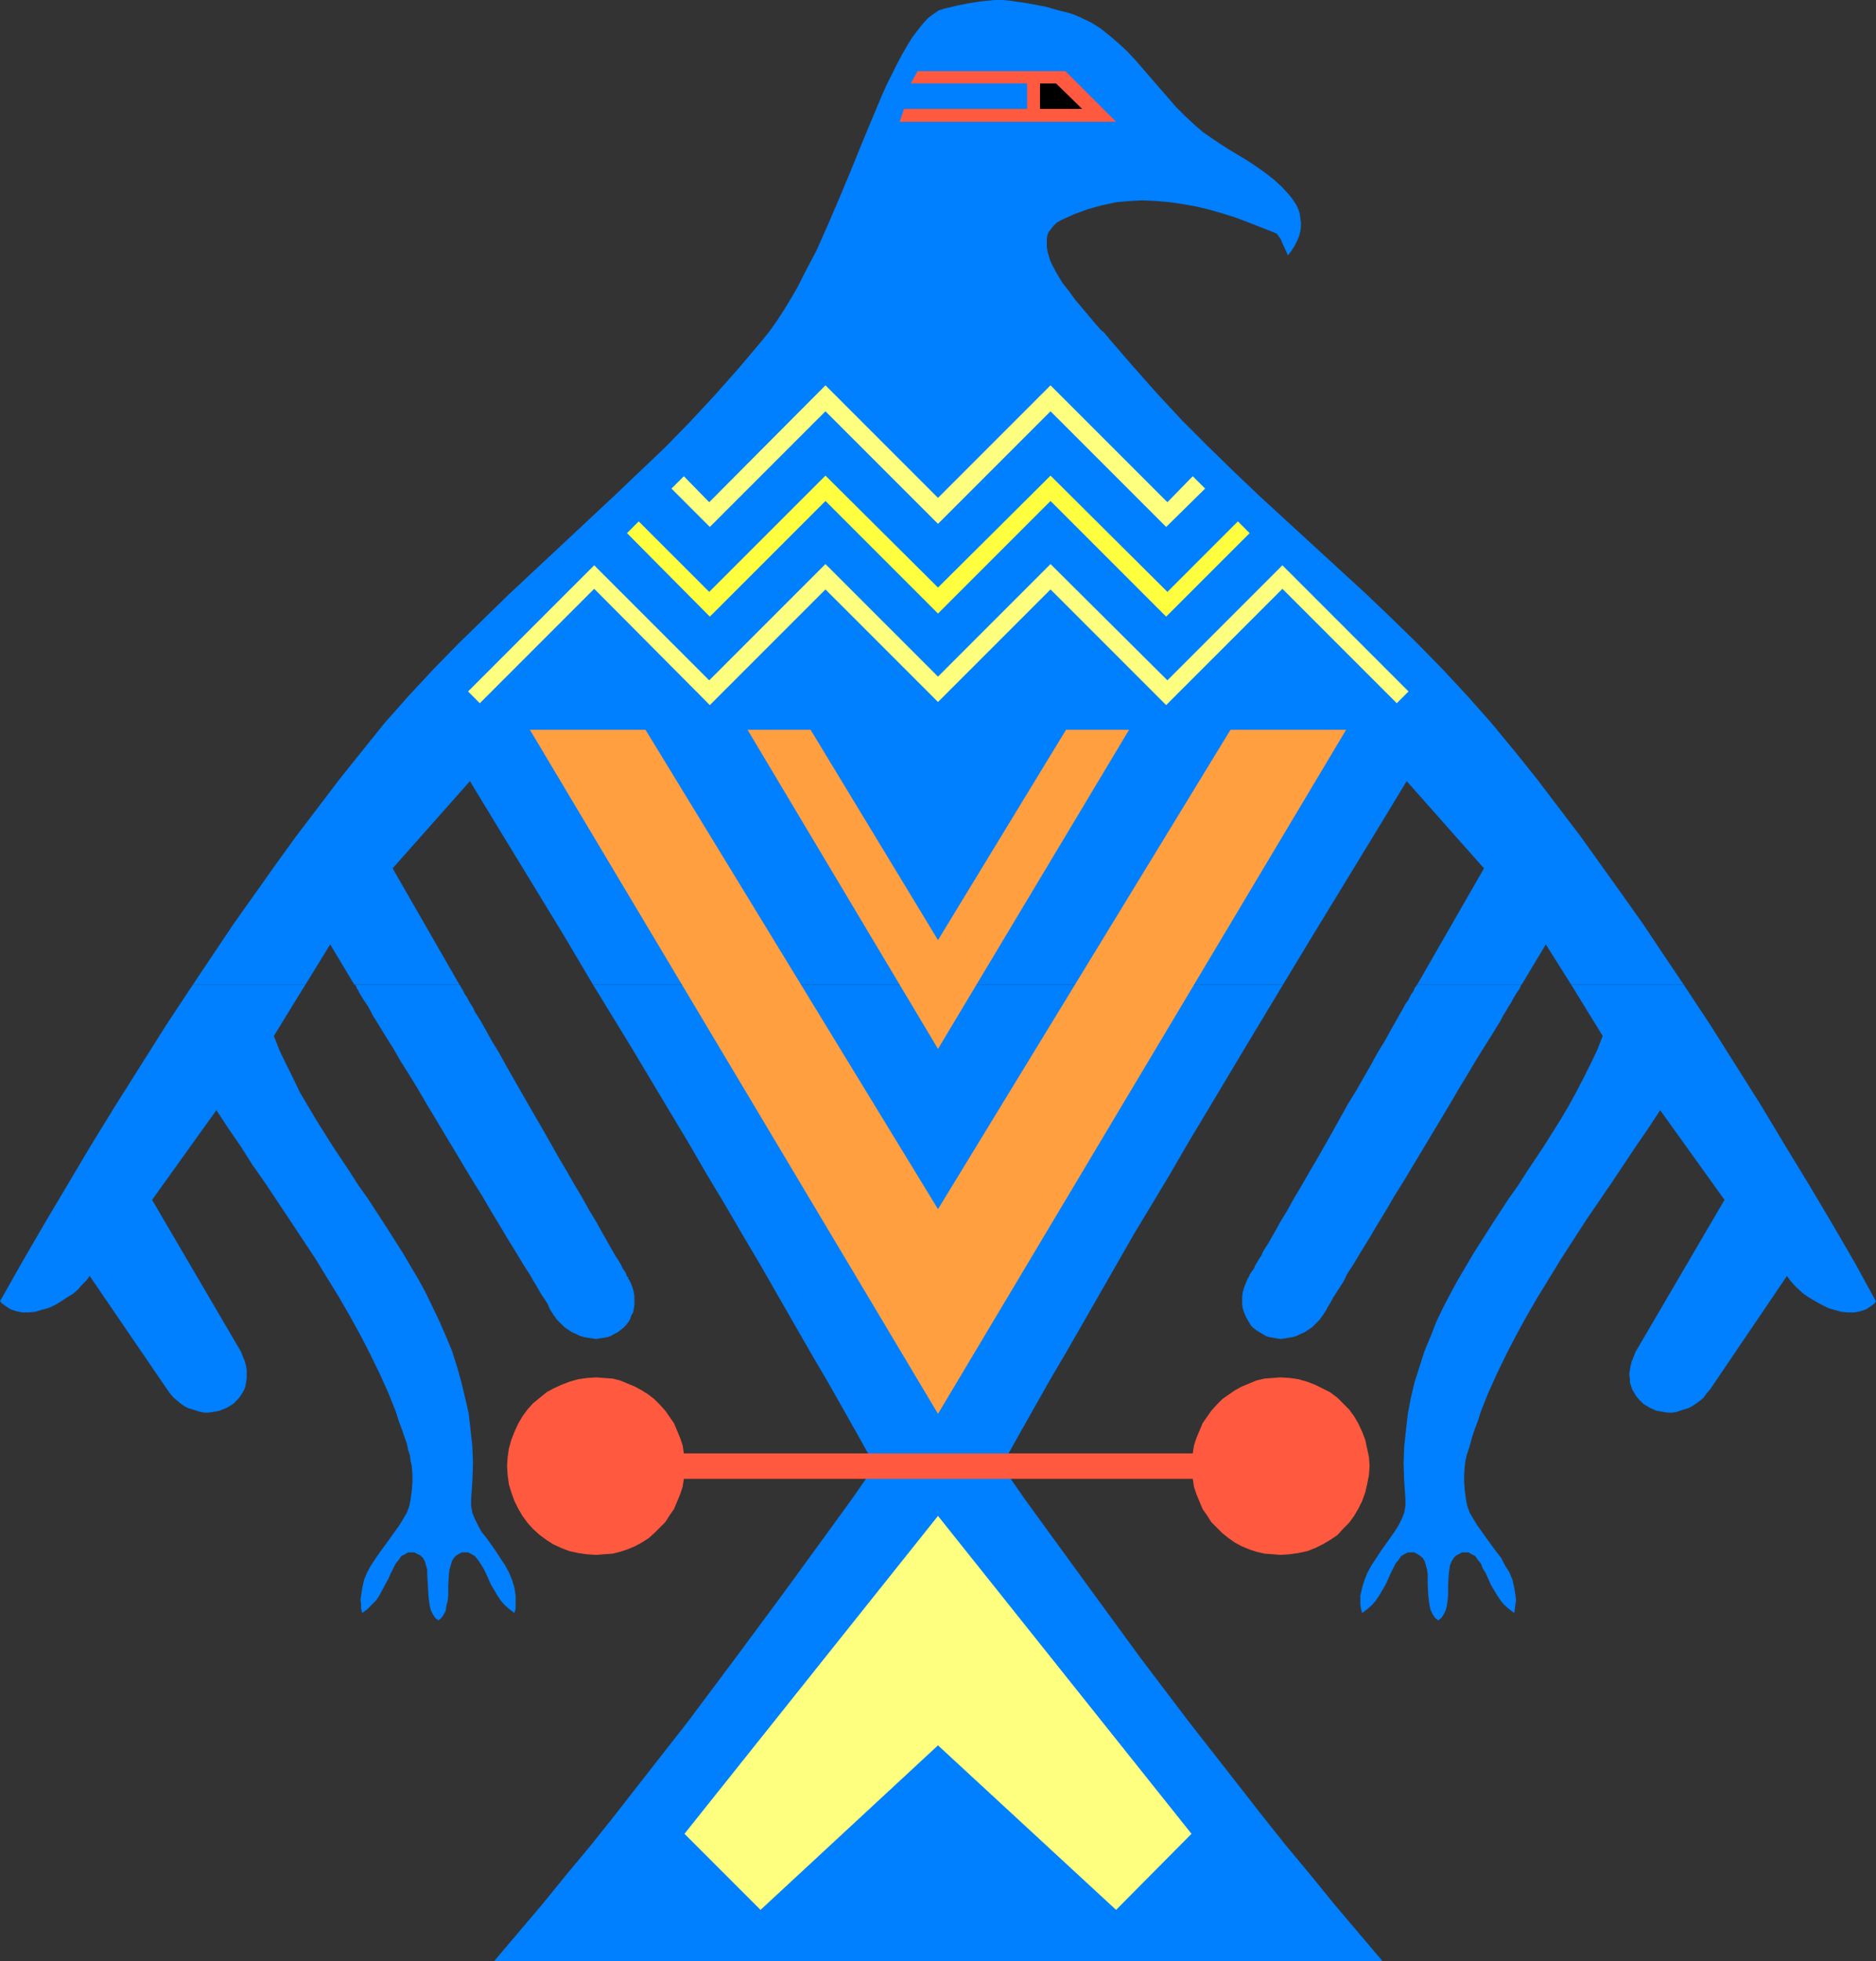 <?xml version="1.0" encoding="UTF-8" standalone="no"?>
<svg
   version="1.0"
   width="129.724mm"
   height="135.55mm"
   id="svg15"
   sodipodi:docname="Bird 48.wmf"
   xmlns:inkscape="http://www.inkscape.org/namespaces/inkscape"
   xmlns:sodipodi="http://sodipodi.sourceforge.net/DTD/sodipodi-0.dtd"
   xmlns="http://www.w3.org/2000/svg"
   xmlns:svg="http://www.w3.org/2000/svg">
  <rect width="100%" height="100%" fill="#333333" stroke="none"/>
  <sodipodi:namedview
     id="namedview15"
     pagecolor="#ffffff"
     bordercolor="#000000"
     borderopacity="0.25"
     inkscape:showpageshadow="2"
     inkscape:pageopacity="0.0"
     inkscape:pagecheckerboard="0"
     inkscape:deskcolor="#d1d1d1"
     inkscape:document-units="mm" />
  <defs
     id="defs1">
    <pattern
       id="WMFhbasepattern"
       patternUnits="userSpaceOnUse"
       width="6"
       height="6"
       x="0"
       y="0" />
  </defs>
  <path
     style="fill:#007fff;fill-opacity:1;fill-rule:evenodd;stroke:none"
     d="m 50.419,257.209 -6.949,10.502 -6.626,10.502 -6.626,10.502 -6.464,10.502 -6.141,10.34 -6.141,10.34 L 5.656,329.912 0,339.929 l 0.646,0.646 0.646,0.485 1.454,0.969 1.454,0.485 1.616,0.323 h 1.616 l 1.778,-0.162 1.616,-0.485 1.778,-0.485 1.778,-0.808 1.616,-0.969 1.454,-0.969 1.616,-0.969 1.293,-1.131 1.131,-1.292 1.131,-1.131 0.808,-1.131 20.2,29.566 0.808,1.131 0.97,1.131 0.97,0.808 0.97,0.808 0.97,0.646 0.97,0.485 1.131,0.323 0.97,0.323 1.131,0.323 0.97,0.162 h 0.97 l 1.131,-0.162 0.97,-0.162 0.808,-0.162 1.939,-0.808 0.808,-0.485 0.808,-0.485 0.646,-0.646 0.646,-0.646 0.646,-0.808 0.485,-0.808 0.485,-0.808 0.323,-0.969 0.162,-0.969 0.162,-0.969 v -1.131 -1.131 l -0.162,-0.969 -0.323,-1.293 -0.485,-1.131 -0.485,-1.293 -23.27,-39.745 16.806,-23.427 3.07,4.685 3.232,4.685 3.07,4.847 3.394,4.847 6.464,9.694 6.626,10.017 3.07,5.008 3.07,5.008 2.909,5.008 2.747,5.008 2.586,5.008 2.424,5.008 2.262,5.008 1.939,4.847 0.808,2.585 0.808,2.1 0.646,1.939 0.646,1.777 0.323,1.616 0.485,1.454 0.162,1.454 0.323,1.293 0.162,2.262 v 2.1 l -0.162,2.1 -0.323,2.423 -0.323,1.616 -0.646,1.777 -0.97,1.616 -0.97,1.616 -2.424,3.393 -2.586,3.554 -1.131,1.616 -1.293,1.939 -0.97,1.777 -0.808,1.939 -0.485,2.1 -0.323,2.1 -0.162,1.131 0.162,0.969 v 1.292 l 0.323,1.131 1.293,-0.969 1.131,-1.131 1.131,-1.131 0.97,-1.454 1.454,-2.747 0.808,-1.454 0.646,-1.454 0.646,-1.293 0.646,-1.292 0.808,-0.969 0.646,-0.969 0.97,-0.485 0.808,-0.485 h 0.646 0.485 0.485 l 0.646,0.323 0.97,0.485 0.646,0.646 0.485,0.808 0.323,1.131 0.323,1.131 v 1.293 l 0.162,2.747 0.162,2.747 0.162,1.454 0.162,1.131 0.323,1.292 0.485,0.969 0.646,0.969 0.808,0.646 0.808,-0.646 0.646,-0.969 0.485,-0.969 0.162,-1.292 0.323,-1.131 0.162,-1.454 v -2.747 l 0.162,-2.747 0.162,-1.293 0.323,-1.131 0.323,-1.131 0.485,-0.808 0.646,-0.646 0.808,-0.485 0.646,-0.323 h 0.646 0.485 0.485 l 0.97,0.485 0.808,0.485 0.808,0.969 0.646,0.969 0.808,1.292 0.646,1.293 1.293,2.908 1.616,2.747 0.97,1.454 0.97,1.131 1.293,1.131 1.293,0.969 0.323,-1.131 v -1.292 -2.1 l -0.323,-2.1 -0.646,-2.1 -0.808,-1.939 -0.97,-1.777 -1.293,-1.939 -1.131,-1.777 -2.424,-3.393 -1.293,-1.616 -0.97,-1.777 -0.808,-1.616 -0.646,-1.616 -0.323,-1.777 v -0.808 -0.969 l 0.323,-4.685 0.162,-4.685 -0.162,-4.362 -0.485,-4.524 -0.485,-4.201 -0.97,-4.201 -0.97,-4.039 -1.131,-4.039 -1.293,-4.039 -1.616,-3.878 -1.616,-3.716 -1.778,-3.716 -1.778,-3.716 -1.939,-3.554 -4.202,-7.109 -4.525,-7.109 -4.525,-6.947 -2.424,-3.393 -2.262,-3.554 -4.525,-6.786 -4.363,-6.947 -2.101,-3.554 -2.101,-3.554 -1.778,-3.716 -1.778,-3.554 -1.778,-3.716 -1.454,-3.716 8.242,-13.41 z"
     id="path1" />
  <path
     style="fill:#007fff;fill-opacity:1;fill-rule:evenodd;stroke:none"
     d="m 92.597,257.209 h 0.162 l 0.162,0.162 0.162,0.323 0.162,0.485 0.323,0.485 0.323,0.646 0.485,0.808 0.485,0.808 0.646,0.969 0.646,0.969 0.646,1.131 0.646,1.293 0.808,1.292 0.808,1.293 1.778,2.908 1.939,3.07 1.939,3.393 2.262,3.554 2.262,3.716 2.262,3.878 2.424,4.039 4.848,8.078 4.848,8.078 2.424,3.878 2.262,3.878 2.262,3.716 2.101,3.554 2.101,3.393 1.939,3.231 1.778,2.747 0.808,1.454 0.808,1.293 1.293,2.262 0.646,0.969 0.646,0.969 0.485,0.808 0.323,0.808 0.323,0.646 0.323,0.485 0.323,0.485 0.162,0.323 0.162,0.162 v 0 l 0.808,1.131 0.97,0.969 0.97,0.969 0.97,0.646 0.97,0.646 1.131,0.485 0.97,0.485 1.131,0.323 0.97,0.162 1.131,0.162 0.97,0.162 0.97,-0.162 0.97,-0.162 0.97,-0.162 0.97,-0.323 0.808,-0.485 0.97,-0.485 0.646,-0.485 0.808,-0.646 0.646,-0.646 0.646,-0.808 0.485,-0.808 0.323,-0.969 0.485,-0.808 0.162,-0.969 0.162,-0.969 v -1.131 -1.131 l -0.162,-1.131 -0.323,-1.131 -0.485,-1.292 -0.646,-1.131 v -0.162 -0.162 l -0.323,-0.162 -0.162,-0.485 -0.162,-0.485 -0.323,-0.485 -0.485,-0.646 -0.323,-0.808 -0.485,-0.808 -0.485,-0.808 -0.646,-0.969 -0.646,-1.131 -1.293,-2.262 -1.454,-2.585 -1.616,-2.908 -1.778,-2.908 -1.778,-3.231 -1.939,-3.231 -1.939,-3.393 -2.101,-3.554 -4.04,-7.109 -4.202,-7.27 -1.939,-3.393 -1.939,-3.393 -1.939,-3.393 -1.778,-3.231 -1.778,-2.908 -1.616,-2.908 -1.454,-2.585 -1.454,-2.262 -0.485,-1.131 -0.646,-0.969 -0.485,-0.808 -0.485,-0.969 -0.485,-0.646 -0.323,-0.646 -0.323,-0.646 -0.323,-0.485 -0.162,-0.323 -0.162,-0.323 -0.162,-0.162 v 0 z"
     id="path2" />
  <path
     style="fill:#007fff;fill-opacity:1;fill-rule:evenodd;stroke:none"
     d="m 154.974,257.209 10.181,16.641 9.858,16.479 4.848,8.078 4.686,8.078 4.848,8.078 4.525,7.755 4.686,7.917 8.888,15.51 4.363,7.593 4.363,7.432 4.202,7.432 4.202,7.432 4.04,7.27 -5.818,8.401 -5.979,8.24 -12.12,16.641 -12.443,16.803 -12.443,16.641 -12.766,16.318 -6.302,8.078 -6.302,7.917 -6.464,7.755 -6.302,7.755 -6.302,7.432 -6.302,7.432 h 232.219 l -6.302,-7.432 -6.302,-7.432 -6.302,-7.755 -6.464,-7.755 -6.302,-7.917 -6.302,-8.078 -12.766,-16.318 -12.605,-16.641 -12.282,-16.803 -12.12,-16.641 -5.979,-8.24 -5.818,-8.401 4.04,-7.27 4.202,-7.432 4.202,-7.432 4.363,-7.432 4.363,-7.593 8.888,-15.51 4.525,-7.917 4.686,-7.755 4.848,-8.078 4.686,-8.078 4.848,-8.078 9.858,-16.479 10.019,-16.641 z"
     id="path3" />
  <path
     style="fill:#007fff;fill-opacity:1;fill-rule:evenodd;stroke:none"
     d="m 370.387,257.209 h -0.162 v 0.162 l -0.162,0.323 -0.323,0.323 -0.162,0.485 -0.323,0.646 -0.485,0.646 -0.323,0.646 -0.485,0.969 -0.646,0.808 -0.485,0.969 -0.646,1.131 -1.293,2.262 -1.454,2.585 -1.616,2.908 -1.778,2.908 -1.778,3.231 -1.939,3.393 -1.939,3.393 -2.101,3.393 -4.04,7.27 -4.04,7.109 -2.101,3.554 -1.939,3.393 -1.939,3.231 -1.778,3.231 -1.778,2.908 -1.616,2.908 -1.454,2.585 -1.454,2.262 -0.485,1.131 -0.646,0.969 -0.485,0.808 -0.485,0.808 -0.323,0.808 -0.485,0.646 -0.323,0.485 -0.323,0.485 -0.162,0.485 -0.162,0.162 v 0.162 l -0.162,0.162 -0.485,1.131 -0.485,1.292 -0.323,1.131 -0.162,1.131 v 1.131 1.131 l 0.162,0.969 0.323,0.969 0.323,0.808 0.485,0.969 0.485,0.808 0.485,0.808 0.646,0.646 0.808,0.646 0.808,0.485 0.808,0.485 0.808,0.485 0.97,0.323 0.97,0.162 1.939,0.323 1.131,-0.162 0.97,-0.162 0.97,-0.162 1.131,-0.323 0.97,-0.485 1.131,-0.485 0.97,-0.646 0.97,-0.646 0.97,-0.969 0.97,-0.969 0.808,-1.131 v 0 l 0.162,-0.162 0.162,-0.323 0.323,-0.485 0.323,-0.485 0.323,-0.646 0.485,-0.808 0.485,-0.808 0.485,-0.969 0.646,-0.969 1.454,-2.262 0.808,-1.293 0.646,-1.454 1.778,-2.747 1.939,-3.231 2.101,-3.393 2.101,-3.554 2.262,-3.716 2.262,-3.878 2.424,-3.878 4.848,-8.078 4.848,-8.078 2.424,-4.039 2.262,-3.878 2.262,-3.716 2.101,-3.554 2.101,-3.393 1.939,-3.07 1.778,-2.908 0.808,-1.293 0.646,-1.292 0.808,-1.293 0.646,-1.131 0.646,-0.969 0.485,-0.969 0.485,-0.808 0.485,-0.808 0.485,-0.646 0.323,-0.485 0.162,-0.485 0.162,-0.323 0.162,-0.162 v 0 z"
     id="path4" />
  <path
     style="fill:#007fff;fill-opacity:1;fill-rule:evenodd;stroke:none"
     d="m 410.625,257.209 8.242,13.41 -1.454,3.716 -1.778,3.716 -1.778,3.554 -1.939,3.716 -1.939,3.554 -2.101,3.554 -4.363,6.947 -4.525,6.786 -2.262,3.554 -2.424,3.393 -4.525,6.947 -4.525,7.109 -4.202,7.109 -1.939,3.554 -1.939,3.716 -1.778,3.716 -1.454,3.716 -1.616,3.878 -1.293,4.039 -1.293,4.039 -0.97,4.039 -0.808,4.201 -0.485,4.201 -0.485,4.524 -0.162,4.362 0.162,4.685 0.323,4.685 v 0.969 0.808 l -0.323,1.777 -0.646,1.616 -0.808,1.616 -1.131,1.777 -1.131,1.616 -2.424,3.393 -1.131,1.777 -1.293,1.939 -0.97,1.777 -0.808,1.939 -0.646,2.1 -0.485,2.1 v 2.1 l 0.162,1.292 0.323,1.131 1.293,-0.969 1.293,-1.131 0.97,-1.131 0.97,-1.454 1.616,-2.747 1.293,-2.908 0.646,-1.293 0.646,-1.292 0.808,-0.969 0.646,-0.969 0.808,-0.485 0.97,-0.485 h 0.646 0.485 0.485 l 0.646,0.323 0.808,0.485 0.808,0.646 0.485,0.808 0.323,1.131 0.323,1.131 0.162,1.293 v 2.747 l 0.162,2.747 0.162,1.454 0.162,1.131 0.323,1.292 0.485,0.969 0.646,0.969 0.808,0.646 0.808,-0.646 0.646,-0.969 0.485,-0.969 0.323,-1.292 0.162,-1.131 0.162,-1.454 v -2.747 l 0.162,-2.747 0.162,-1.293 0.162,-1.131 0.485,-1.131 0.485,-0.808 0.646,-0.646 0.97,-0.485 0.485,-0.323 h 0.646 0.485 0.646 l 0.808,0.485 0.97,0.485 0.646,0.969 0.808,0.969 0.485,1.292 0.808,1.293 0.646,1.454 0.646,1.454 1.616,2.747 0.97,1.454 0.97,1.131 1.293,1.131 1.293,0.969 0.162,-1.131 0.162,-1.292 0.162,-0.969 -0.162,-1.131 -0.323,-2.1 -0.485,-2.1 -0.808,-1.939 -1.131,-1.777 -0.97,-1.939 -1.293,-1.616 -2.586,-3.554 -2.424,-3.393 -0.97,-1.616 -0.97,-1.616 -0.646,-1.777 -0.323,-1.616 -0.323,-2.423 -0.162,-2.1 v -2.1 l 0.162,-2.262 0.162,-1.293 0.323,-1.454 0.485,-1.454 0.485,-1.616 0.485,-1.777 0.646,-1.939 0.808,-2.1 0.808,-2.585 1.939,-4.847 2.262,-5.008 2.424,-5.008 2.586,-5.008 2.747,-5.008 2.909,-5.008 3.07,-5.008 3.07,-5.008 6.464,-10.017 6.626,-9.694 3.232,-4.847 3.232,-4.847 3.232,-4.685 3.07,-4.685 16.806,23.427 -23.27,39.745 -0.485,1.293 -0.485,1.131 -0.323,1.293 -0.162,0.969 -0.162,1.131 0.162,1.131 v 0.969 l 0.323,0.969 0.323,0.969 0.485,0.808 0.485,0.808 0.646,0.808 0.646,0.646 0.646,0.646 0.808,0.485 0.808,0.485 1.778,0.808 0.97,0.162 0.97,0.162 1.131,0.162 h 0.97 l 1.131,-0.162 0.97,-0.323 0.97,-0.323 1.131,-0.323 0.97,-0.485 0.97,-0.646 1.131,-0.808 0.97,-0.808 0.808,-1.131 0.97,-1.131 20.038,-29.566 0.808,1.131 0.97,1.131 1.293,1.292 1.293,1.131 1.454,0.969 1.616,0.969 1.778,0.969 1.616,0.808 1.616,0.485 1.778,0.485 1.778,0.162 h 1.616 l 1.616,-0.323 1.454,-0.485 1.454,-0.969 0.646,-0.485 0.485,-0.646 -5.494,-10.017 -5.818,-10.017 -6.141,-10.34 -6.302,-10.34 -6.302,-10.502 -6.626,-10.502 -6.626,-10.502 -6.949,-10.502 z"
     id="path5" />
  <path
     style="fill:#007fff;fill-opacity:1;fill-rule:evenodd;stroke:none"
     d="m 440.036,257.209 -5.333,-7.917 -5.171,-7.755 -5.494,-7.755 -10.989,-15.349 -5.656,-7.432 -5.656,-7.432 -5.818,-7.27 -6.141,-7.432 -6.302,-7.109 -6.464,-6.947 -6.626,-6.786 -6.626,-6.463 -6.949,-6.624 -13.736,-12.602 -13.898,-12.763 -6.787,-6.463 -6.787,-6.624 -6.626,-6.624 -6.464,-6.947 -6.302,-7.109 -6.302,-7.27 -0.323,-0.485 -0.485,-0.485 -0.485,-0.646 -0.808,-0.646 -1.454,-1.616 -1.616,-1.939 -1.778,-2.1 -1.778,-2.1 -1.778,-2.423 -1.778,-2.262 -1.454,-2.423 -1.293,-2.423 -0.485,-1.131 -0.323,-1.131 -0.323,-1.131 -0.162,-1.131 v -0.969 -1.131 l 0.162,-0.969 0.323,-0.808 0.646,-0.808 0.646,-0.808 0.808,-0.808 1.131,-0.646 3.555,-1.616 3.555,-1.293 3.555,-0.969 3.717,-0.808 3.555,-0.323 3.394,-0.162 3.555,0.162 3.555,0.323 3.394,0.485 3.555,0.646 3.394,0.808 3.394,0.969 3.555,1.131 3.394,1.293 6.626,2.585 0.646,0.323 0.485,0.646 0.485,0.646 0.323,0.808 0.808,1.777 0.808,1.777 0.97,-1.293 0.808,-1.293 0.646,-1.293 0.485,-1.131 0.323,-1.293 0.162,-1.131 v -1.131 l -0.162,-1.293 -0.162,-1.131 -0.323,-0.969 -0.485,-1.131 -0.646,-0.969 -0.646,-0.969 -0.808,-0.969 -1.778,-1.939 -1.939,-1.777 -2.262,-1.777 -2.262,-1.616 -2.424,-1.616 -2.424,-1.454 -2.424,-1.454 -2.262,-1.454 -1.939,-1.293 -2.586,-1.777 -2.424,-2.1 -2.424,-2.262 -2.262,-2.262 -4.202,-4.847 -4.202,-4.847 -2.101,-2.423 -2.262,-2.423 -2.262,-2.1 -2.262,-1.939 -2.424,-1.939 -2.586,-1.616 -2.747,-1.293 -1.454,-0.646 -1.454,-0.485 -3.232,-0.808 -2.747,-0.808 -2.586,-0.485 L 268.256,0.808 265.993,0.485 263.892,0.162 261.953,0 h -1.778 l -1.778,0.162 -1.778,0.162 -3.232,0.485 -3.232,0.646 -3.394,0.808 -1.454,0.485 -1.454,0.969 -1.454,1.131 -1.293,1.454 -1.293,1.616 -1.454,1.939 -1.293,2.1 -1.293,2.262 -1.293,2.423 -1.293,2.585 -1.454,2.908 -1.293,2.908 -1.293,3.07 -1.293,3.07 -2.747,6.624 -2.747,6.786 -2.909,6.947 -2.909,6.786 -3.07,6.947 -3.394,6.463 -1.616,3.231 -1.778,3.07 -1.778,2.908 -1.778,2.747 -1.939,2.747 -1.939,2.423 -6.141,7.27 -6.302,7.109 -6.464,6.947 -6.464,6.624 -6.787,6.463 -6.787,6.463 -27.149,25.365 -6.626,6.463 -6.787,6.624 -6.464,6.624 -6.464,6.947 -6.302,7.109 -5.979,7.432 -5.818,7.27 -5.656,7.432 -5.656,7.432 -5.494,7.593 -5.494,7.755 -5.494,7.755 -10.504,15.672 H 79.83 l 6.464,-10.502 6.302,10.502 h 27.472 l -17.453,-30.374 20.2,-22.78 8.242,13.571 8.08,13.248 8.08,13.248 7.757,13.087 h 180.345 l 7.918,-13.087 8.08,-13.248 8.08,-13.248 8.242,-13.571 20.2,22.78 -17.453,30.374 h 27.31 l 6.302,-10.502 6.626,10.502 z"
     id="path6" />
  <path
     style="fill:#ff593f;fill-opacity:1;fill-rule:evenodd;stroke:none"
     d="m 311.726,386.298 0.323,2.1 0.646,1.939 0.808,1.939 0.808,1.939 1.131,1.616 1.131,1.777 1.454,1.454 1.454,1.454 1.616,1.293 1.616,1.131 1.778,0.969 1.939,0.808 1.939,0.646 2.101,0.485 2.101,0.162 2.101,0.162 2.424,-0.162 2.262,-0.323 2.262,-0.485 2.101,-0.808 1.939,-0.969 1.939,-1.131 1.939,-1.293 1.454,-1.616 1.616,-1.616 1.293,-1.777 1.131,-1.939 0.97,-1.939 0.808,-2.262 0.485,-2.1 0.485,-2.423 0.162,-2.423 -0.162,-2.262 -0.485,-2.262 -0.485,-2.262 -0.808,-2.1 -0.97,-2.1 -1.131,-1.939 -1.293,-1.777 -1.616,-1.616 -1.454,-1.454 -1.939,-1.454 -1.939,-0.969 -1.939,-0.969 -2.101,-0.808 -2.262,-0.646 -2.262,-0.323 -2.424,-0.162 -2.101,0.162 -2.101,0.162 -2.101,0.485 -1.939,0.808 -1.939,0.808 -1.778,0.969 -1.616,1.131 -1.616,1.131 -1.454,1.454 -1.454,1.616 -1.131,1.616 -1.131,1.616 -0.808,1.939 -0.808,1.939 -0.646,1.939 -0.323,2.1 H 178.729 l -0.323,-2.1 -0.646,-1.939 -0.808,-1.939 -0.808,-1.939 -1.131,-1.616 -1.131,-1.616 -1.454,-1.616 -1.454,-1.454 -1.454,-1.131 -1.778,-1.131 -1.778,-0.969 -1.939,-0.808 -1.939,-0.808 -1.939,-0.485 -2.262,-0.162 -2.101,-0.162 -2.424,0.162 -2.262,0.323 -2.262,0.646 -2.101,0.808 -2.101,0.969 -1.778,0.969 -1.778,1.454 -1.778,1.454 -1.454,1.616 -1.293,1.777 -1.131,1.939 -0.97,2.1 -0.808,2.1 -0.646,2.262 -0.323,2.262 -0.162,2.262 0.162,2.423 0.323,2.423 0.646,2.1 0.808,2.262 0.97,1.939 1.131,1.939 1.293,1.777 1.454,1.616 1.778,1.616 1.778,1.293 1.778,1.131 2.101,0.969 2.101,0.808 2.262,0.485 2.262,0.323 2.424,0.162 2.101,-0.162 2.262,-0.162 1.939,-0.485 1.939,-0.646 1.939,-0.808 1.778,-0.969 1.778,-1.131 1.454,-1.293 1.454,-1.454 1.454,-1.454 1.131,-1.777 1.131,-1.616 0.808,-1.939 0.808,-1.939 0.646,-1.939 0.323,-2.1 z"
     id="path7" />
  <path
     style="fill:#ff593f;fill-opacity:1;fill-rule:evenodd;stroke:none"
     d="m 238.037,21.811 1.778,-3.231 h 38.622 l 13.251,13.248 h -56.56 l 1.131,-3.393 h 32.158 v -6.624 z"
     id="path8" />
  <path
     style="fill:#ff9f3f;fill-opacity:1;fill-rule:evenodd;stroke:none"
     d="M 245.147,369.333 351.803,190.645 H 321.584 L 245.147,315.856 168.71,190.645 h -30.219 z"
     id="path9" />
  <path
     style="fill:#ff9f3f;fill-opacity:1;fill-rule:evenodd;stroke:none"
     d="m 245.147,274.011 49.934,-83.367 h -16.483 l -33.451,54.931 -33.29,-54.931 h -16.483 z"
     id="path10" />
  <path
     style="fill:#ffff7f;fill-opacity:1;fill-rule:evenodd;stroke:none"
     d="m 245.147,395.991 66.256,83.043 -19.715,19.872 -46.541,-42.976 -46.379,42.976 -19.877,-19.872 z"
     id="path11" />
  <path
     style="fill:#ffff3f;fill-opacity:1;fill-rule:evenodd;stroke:none"
     d="m 245.147,160.271 29.411,-29.404 30.219,30.212 21.816,-21.811 -3.07,-3.07 -18.422,18.418 -30.542,-30.374 -29.411,29.243 -29.411,-29.243 -30.381,30.374 -18.422,-18.418 -3.07,3.07 21.654,21.811 30.219,-30.212 z"
     id="path12" />
  <path
     style="fill:#ffff7f;fill-opacity:1;fill-rule:evenodd;stroke:none"
     d="m 245.147,136.844 29.411,-29.404 30.219,30.212 10.181,-10.017 -3.232,-3.231 -6.626,6.786 -30.542,-30.535 -29.411,29.404 -29.411,-29.404 -30.381,30.535 -6.626,-6.786 -3.232,3.231 10.019,10.017 30.219,-30.212 z"
     id="path13" />
  <path
     style="fill:#ffff7f;fill-opacity:1;fill-rule:evenodd;stroke:none"
     d="m 245.147,183.374 29.411,-29.404 30.219,30.212 30.381,-30.374 29.896,29.889 3.07,-3.07 -32.966,-32.959 -30.058,30.051 -30.542,-30.374 -29.411,29.404 -29.411,-29.404 -30.381,30.374 -30.058,-30.051 -32.966,32.959 3.07,3.07 29.896,-29.889 30.219,30.374 30.219,-30.212 z"
     id="path14" />
  <path
     style="fill:#000000;fill-opacity:1;fill-rule:evenodd;stroke:none"
     d="m 271.811,21.811 v 6.624 h 10.989 l -6.787,-6.624 z"
     id="path15" />
</svg>
